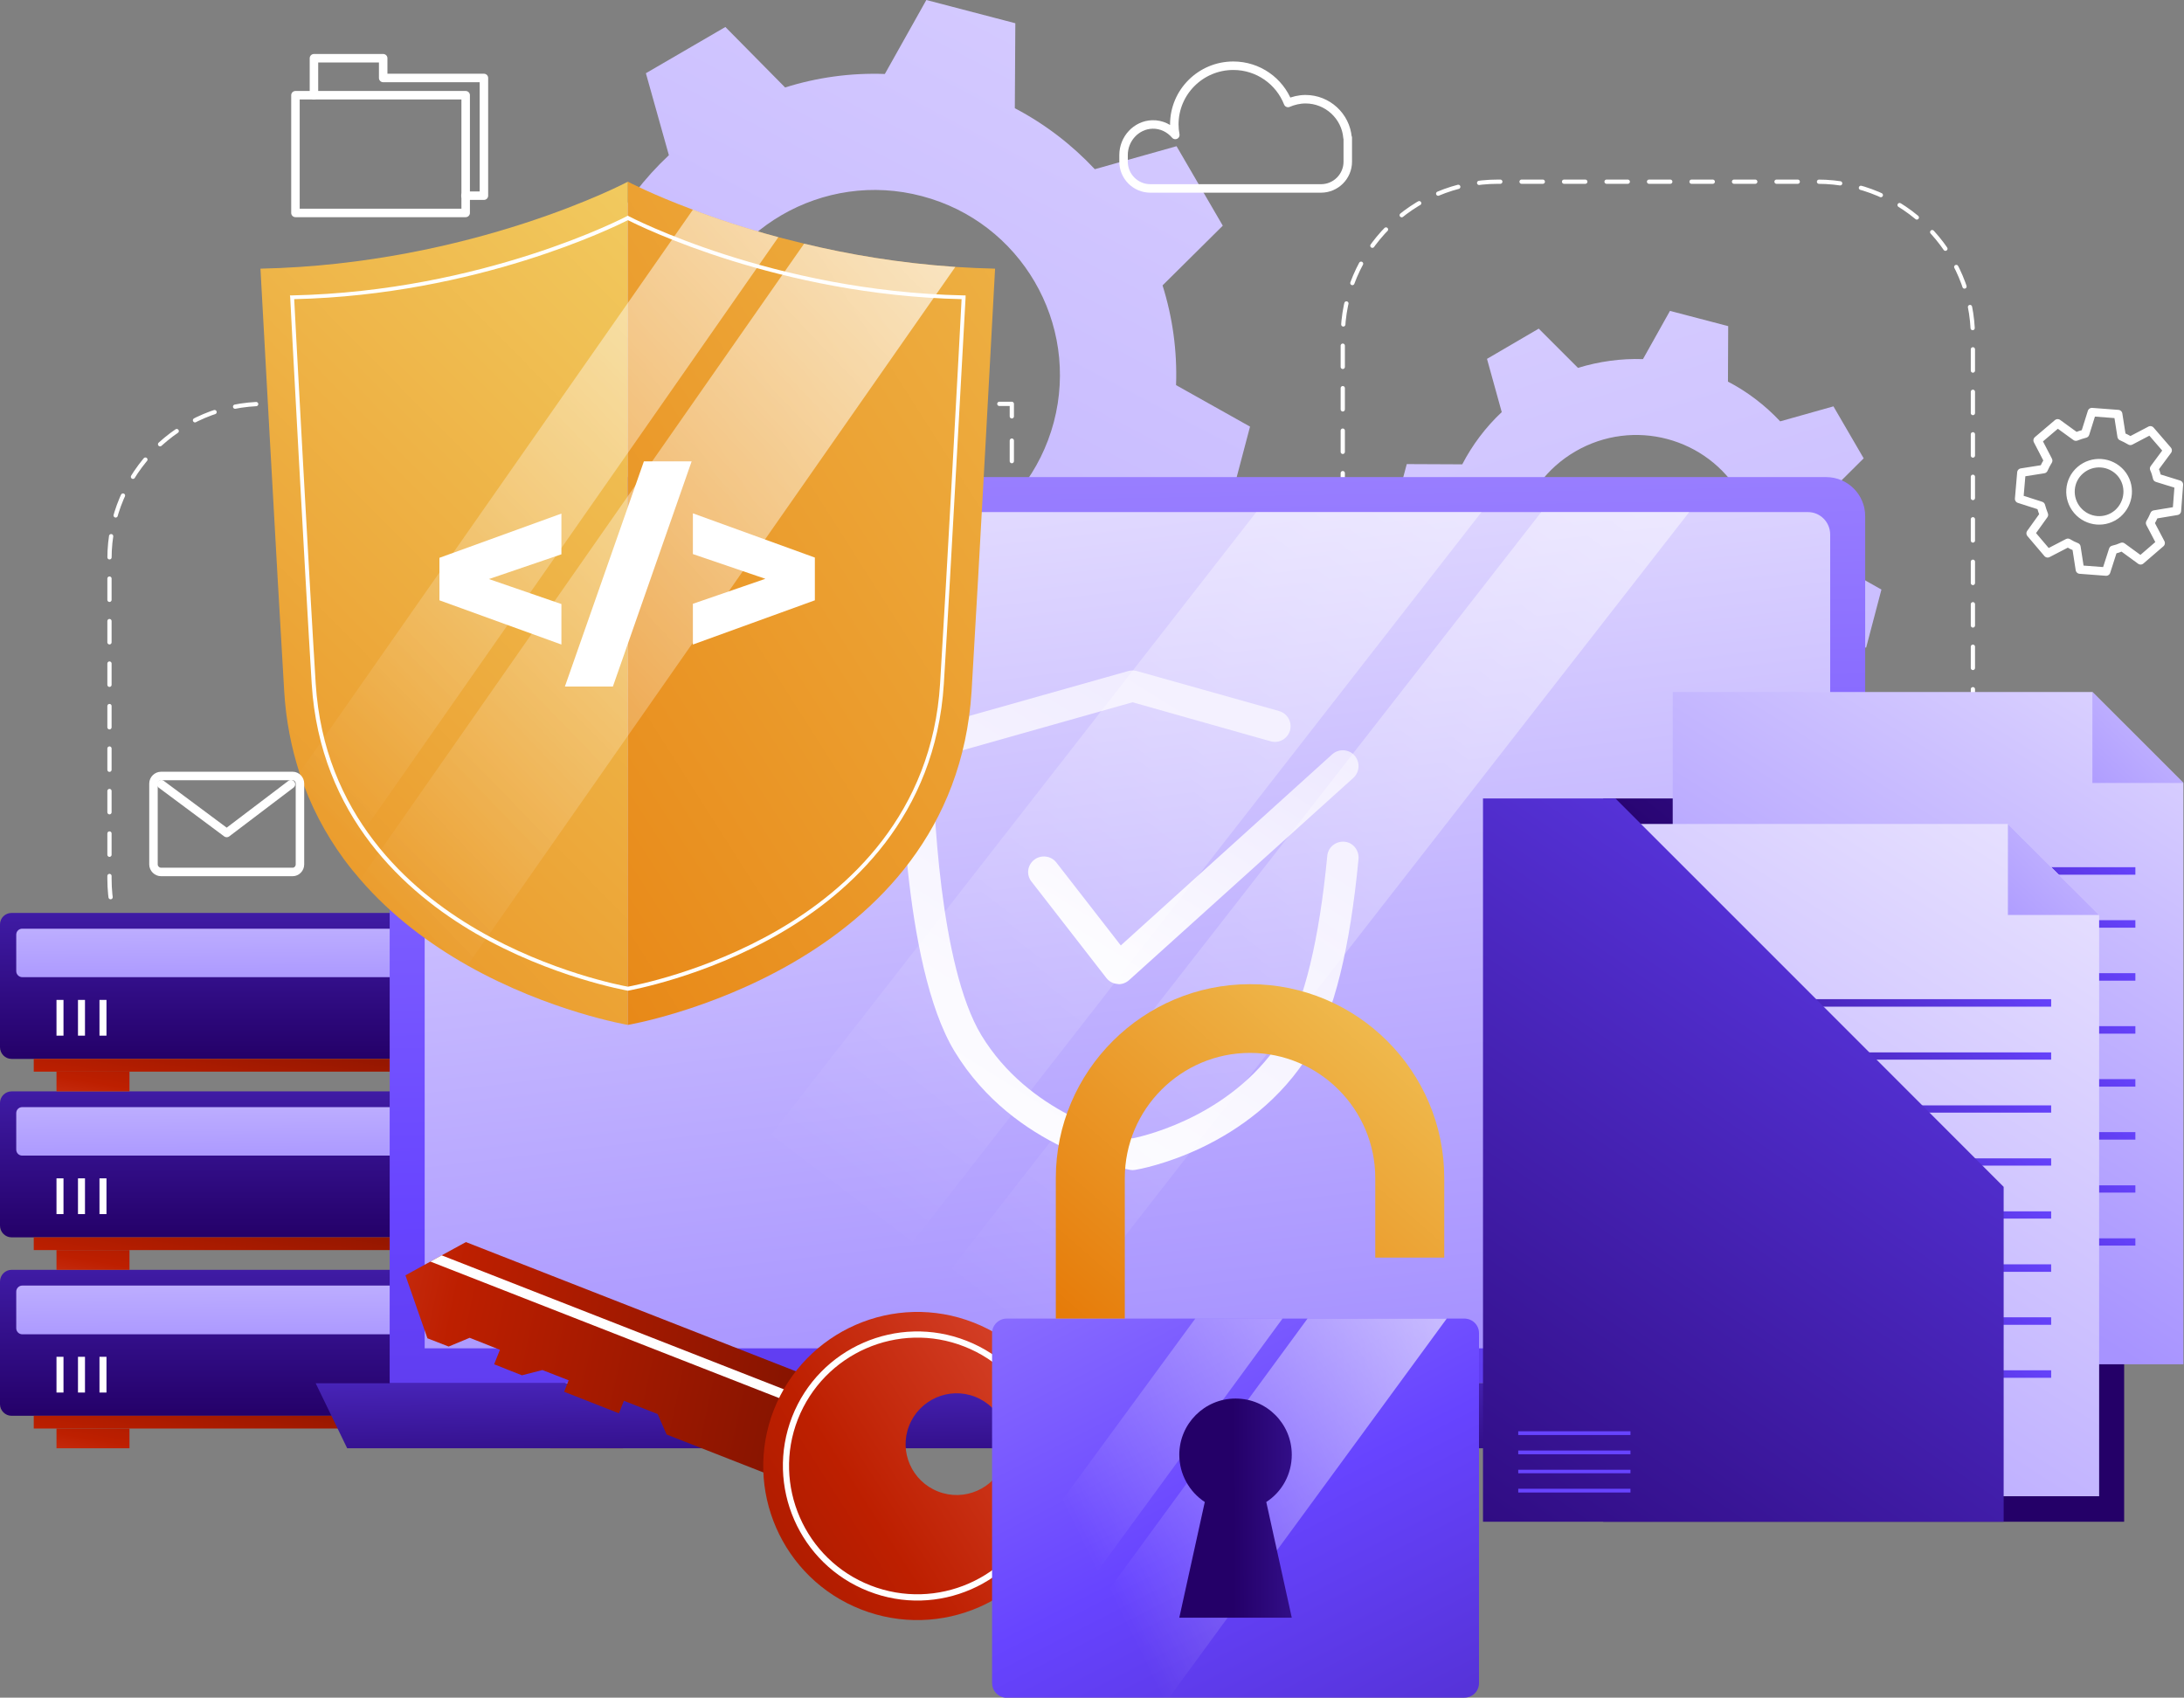 <svg width="1029" height="800" viewBox="0 0 1029 800" fill="none" xmlns="http://www.w3.org/2000/svg">
<rect x="0" y="0" width="1029" height="800" fill="#808080" stroke="none"/>
<path d="M929.543 504.994V510.883H923.654" stroke="white" stroke-width="2" stroke-linecap="round" stroke-linejoin="round"/>
<path d="M912.231 510.881H644.309" stroke="white" stroke-width="2" stroke-linecap="round" stroke-linejoin="round" stroke-dasharray="9.68 9.68"/>
<path d="M638.538 510.883H632.649V504.994" stroke="white" stroke-width="2" stroke-linecap="round" stroke-linejoin="round"/>
<path d="M632.649 493.215V158.753C632.649 118.359 665.389 85.619 705.783 85.619H856.409C896.804 85.619 929.543 118.359 929.543 158.753V499.104" stroke="white" stroke-width="2" stroke-linecap="round" stroke-linejoin="round" stroke-dasharray="10.01 10.01"/>
<path d="M470.836 190.312H476.724V196.201" stroke="white" stroke-width="2" stroke-linecap="round" stroke-linejoin="round"/>
<path d="M476.725 207.625V475.548" stroke="white" stroke-width="2" stroke-linecap="round" stroke-linejoin="round" stroke-dasharray="9.68 9.68"/>
<path d="M476.724 481.199V487.088H470.836" stroke="white" stroke-width="2" stroke-linecap="round" stroke-linejoin="round"/>
<path d="M459.059 487.089H124.597C84.203 487.089 51.581 454.349 51.581 414.072V263.329C51.581 223.052 84.203 190.312 124.597 190.312H464.948" stroke="white" stroke-width="2" stroke-linecap="round" stroke-linejoin="round" stroke-dasharray="10.01 10.01"/>
<path d="M314.677 598.383H5.417C2.473 598.383 0 600.856 0 603.918V661.742C0 664.686 2.473 667.159 5.417 667.159H314.677C317.739 667.159 320.212 664.686 320.212 661.742V603.918C320.212 600.856 317.739 598.383 314.677 598.383Z" fill="url(#paint0_linear_247_1720)"/>
<path d="M29.913 656.206H26.615V639.365H29.913V656.206Z" fill="white"/>
<path d="M40.041 656.206H36.743V639.365H40.041V656.206Z" fill="white"/>
<path d="M50.169 656.206H46.871V639.365H50.169V656.206Z" fill="white"/>
<path d="M309.731 605.801H10.482C8.951 605.801 7.655 607.096 7.655 608.627V625.939C7.655 627.47 8.951 628.766 10.482 628.766H309.731C311.262 628.766 312.557 627.47 312.557 625.939V608.627C312.557 607.096 311.262 605.801 309.731 605.801Z" fill="url(#paint1_linear_247_1720)"/>
<path d="M304.313 673.166H15.898V667.16H304.313V673.166Z" fill="url(#paint2_linear_247_1720)"/>
<path d="M61.005 682.47H26.616V673.166H61.005V682.47Z" fill="url(#paint3_linear_247_1720)"/>
<path d="M293.596 682.47H259.208V673.166H293.596V682.47Z" fill="url(#paint4_linear_247_1720)"/>
<path d="M312.558 647.846C312.558 650.319 310.556 652.322 308.083 652.322C305.61 652.322 303.607 650.319 303.607 647.846C303.607 645.373 305.61 643.371 308.083 643.371C310.556 643.371 312.558 645.373 312.558 647.846Z" fill="white"/>
<path d="M292.772 647.846C292.772 650.319 290.77 652.322 288.296 652.322C285.823 652.322 283.821 650.319 283.821 647.846C283.821 645.373 285.823 643.371 288.296 643.371C290.77 643.371 292.772 645.373 292.772 647.846Z" fill="url(#paint5_linear_247_1720)"/>
<path d="M273.106 647.846C273.106 650.319 271.104 652.322 268.63 652.322C266.157 652.322 264.155 650.319 264.155 647.846C264.155 645.373 266.157 643.371 268.63 643.371C271.104 643.371 273.106 645.373 273.106 647.846Z" fill="white"/>
<path d="M314.677 514.293H5.417C2.473 514.293 0 516.766 0 519.71V577.535C0 580.597 2.473 583.07 5.417 583.07H314.677C317.739 583.07 320.212 580.597 320.212 577.535V519.71C320.212 516.766 317.739 514.293 314.677 514.293Z" fill="url(#paint6_linear_247_1720)"/>
<path d="M29.913 572.116H26.615V555.275H29.913V572.116Z" fill="white"/>
<path d="M40.041 572.116H36.743V555.275H40.041V572.116Z" fill="white"/>
<path d="M50.169 572.116H46.871V555.275H50.169V572.116Z" fill="white"/>
<path d="M309.731 521.711H10.482C8.951 521.711 7.655 522.889 7.655 524.537V541.732C7.655 543.38 8.951 544.558 10.482 544.558H309.731C311.262 544.558 312.557 543.38 312.557 541.732V524.537C312.557 522.889 311.262 521.711 309.731 521.711Z" fill="url(#paint7_linear_247_1720)"/>
<path d="M304.313 589.076H15.898V583.07H304.313V589.076Z" fill="url(#paint8_linear_247_1720)"/>
<path d="M61.005 598.38H26.616V589.076H61.005V598.38Z" fill="url(#paint9_linear_247_1720)"/>
<path d="M293.596 598.38H259.208V589.076H293.596V598.38Z" fill="url(#paint10_linear_247_1720)"/>
<path d="M312.558 563.756C312.558 566.23 310.556 568.232 308.083 568.232C305.61 568.232 303.607 566.23 303.607 563.756C303.607 561.283 305.61 559.281 308.083 559.281C310.556 559.281 312.558 561.283 312.558 563.756Z" fill="white"/>
<path d="M292.772 563.756C292.772 566.23 290.77 568.232 288.296 568.232C285.823 568.232 283.821 566.23 283.821 563.756C283.821 561.283 285.823 559.281 288.296 559.281C290.77 559.281 292.772 561.283 292.772 563.756Z" fill="url(#paint11_linear_247_1720)"/>
<path d="M273.106 563.756C273.106 566.23 271.104 568.232 268.63 568.232C266.157 568.232 264.155 566.23 264.155 563.756C264.155 561.283 266.157 559.281 268.63 559.281C271.104 559.281 273.106 561.283 273.106 563.756Z" fill="white"/>
<path d="M314.677 430.209H5.417C2.473 430.209 0 432.564 0 435.626V493.451C0 496.513 2.473 498.986 5.417 498.986H314.677C317.739 498.986 320.212 496.513 320.212 493.451V435.626C320.212 432.564 317.739 430.209 314.677 430.209Z" fill="url(#paint12_linear_247_1720)"/>
<path d="M29.913 488.032H26.615V471.191H29.913V488.032Z" fill="white"/>
<path d="M40.041 488.032H36.743V471.191H40.041V488.032Z" fill="white"/>
<path d="M50.169 488.032H46.871V471.191H50.169V488.032Z" fill="white"/>
<path d="M309.731 437.627H10.482C8.951 437.627 7.655 438.805 7.655 440.453V457.648C7.655 459.179 8.951 460.474 10.482 460.474H309.731C311.262 460.474 312.557 459.179 312.557 457.648V440.453C312.557 438.805 311.262 437.627 309.731 437.627Z" fill="url(#paint13_linear_247_1720)"/>
<path d="M304.313 504.992H15.898V498.986H304.313V504.992Z" fill="url(#paint14_linear_247_1720)"/>
<path d="M61.005 514.296H26.616V504.992H61.005V514.296Z" fill="url(#paint15_linear_247_1720)"/>
<path d="M293.596 514.296H259.208V504.992H293.596V514.296Z" fill="url(#paint16_linear_247_1720)"/>
<path d="M312.558 479.672C312.558 482.146 310.556 484.148 308.083 484.148C305.61 484.148 303.607 482.146 303.607 479.672C303.607 477.199 305.61 475.197 308.083 475.197C310.556 475.197 312.558 477.199 312.558 479.672Z" fill="white"/>
<path d="M292.772 479.672C292.772 482.146 290.77 484.148 288.296 484.148C285.823 484.148 283.821 482.146 283.821 479.672C283.821 477.199 285.823 475.197 288.296 475.197C290.77 475.197 292.772 477.199 292.772 479.672Z" fill="url(#paint17_linear_247_1720)"/>
<path d="M273.106 479.672C273.106 482.146 271.104 484.148 268.63 484.148C266.157 484.148 264.155 482.146 264.155 479.672C264.155 477.199 266.157 475.197 268.63 475.197C271.104 475.197 273.106 477.199 273.106 479.672Z" fill="white"/>
<path fill-rule="evenodd" clip-rule="evenodd" d="M588.959 201.03L577.889 242.956L537.966 242.72C530.429 257.088 520.654 269.689 509.23 280.406L520.065 318.917L482.615 340.704L454.35 312.322C439.394 317.032 423.613 319.27 407.478 318.681L387.929 353.54L346.003 342.47L346.121 302.547C331.871 295.01 319.27 285.235 308.553 273.811L269.925 284.646L248.138 247.196L276.638 218.931C271.927 203.975 269.69 188.194 270.278 172.059L235.419 152.51L246.371 110.584L286.413 110.702C293.95 96.452 303.725 83.851 315.148 73.134L304.313 34.506L341.764 12.719L369.91 41.219C384.867 36.508 400.766 34.271 416.9 34.859L436.449 0L478.375 10.953L478.139 50.994C492.507 58.531 505.108 68.306 515.825 79.729L554.336 68.894L576.123 106.345L547.74 134.491C552.451 149.448 554.689 165.347 554.1 181.481L588.959 201.03ZM434.447 92.448C387.929 80.082 340.115 107.876 327.867 154.394C315.619 201.03 343.412 248.727 389.931 260.975C436.449 273.222 484.146 245.547 496.511 198.911C508.759 152.392 480.966 104.696 434.447 92.448Z" fill="url(#paint18_linear_247_1720)"/>
<path d="M423.613 133.549C399.706 127.307 375.328 141.557 368.968 165.347C362.726 189.254 376.976 213.632 400.766 219.873C424.555 226.233 449.051 211.983 455.292 188.194C461.652 164.287 447.402 139.909 423.613 133.549Z" fill="url(#paint19_linear_247_1720)"/>
<path fill-rule="evenodd" clip-rule="evenodd" d="M863.83 191.489L878.08 215.985L859.591 234.357C862.653 244.367 864.066 254.731 863.712 264.977L886.442 277.814L879.258 305.136L853.113 305.018C848.403 314.086 842.043 322.448 834.388 329.632L841.454 354.834L816.958 369.084L798.587 350.477C788.576 353.656 778.213 354.952 767.967 354.599L755.13 377.446L727.808 370.144L727.926 343.999C718.857 339.289 710.496 333.047 703.312 325.274L678.11 332.34L663.86 307.962L682.467 289.473C679.287 279.462 677.992 269.099 678.345 258.853L655.498 246.016L662.8 218.694L688.944 218.812C693.655 209.744 699.897 201.382 707.552 194.198L700.603 169.113L724.981 154.863L743.471 173.353C753.481 170.291 763.845 168.878 774.091 169.231L786.81 146.502L814.25 153.686L814.132 179.83C823.2 184.541 831.562 190.901 838.746 198.556L863.83 191.489ZM742.293 212.688C715.089 228.469 705.903 263.328 721.684 290.533C737.583 317.737 772.442 326.923 799.529 311.142C826.733 295.243 835.919 260.384 820.138 233.297C804.357 206.093 769.498 196.907 742.293 212.688Z" fill="url(#paint20_linear_247_1720)"/>
<path d="M756.308 236.712C742.412 244.838 737.701 262.739 745.827 276.636C753.953 290.533 771.736 295.243 785.633 287.117C799.529 278.991 804.24 261.208 796.232 247.312C788.106 233.297 770.205 228.586 756.308 236.712Z" fill="url(#paint21_linear_247_1720)"/>
<path d="M878.786 651.85H183.6V243.194C183.6 233.066 191.843 224.822 201.971 224.822H860.414C870.542 224.822 878.786 233.066 878.786 243.194V651.85Z" fill="url(#paint22_linear_247_1720)"/>
<path d="M862.299 251.908V635.361H200.088V251.908C200.088 246.019 204.799 241.309 210.687 241.309H851.818C857.588 241.309 862.299 246.019 862.299 251.908Z" fill="url(#paint23_linear_247_1720)"/>
<path d="M633.474 396.646C629.352 396.293 625.702 399.237 625.348 403.359C621.58 442.693 614.514 471.9 604.974 487.799C582.598 524.66 541.144 534.906 533.607 536.437C526.07 534.906 484.733 524.66 462.357 487.799C442.69 455.177 439.745 378.863 439.392 357.547L533.607 330.931L598.615 349.303C602.619 350.481 606.623 348.126 607.801 344.239C608.861 340.235 606.623 336.231 602.619 335.053L535.609 316.21C534.313 315.857 532.9 315.857 531.605 316.21L429.853 344.946C426.673 345.77 424.436 348.714 424.436 352.012C424.436 356.134 424.671 454.117 449.756 495.454C477.902 541.854 530.191 550.923 532.429 551.276C532.822 551.354 533.214 551.394 533.607 551.394C533.999 551.394 534.431 551.354 534.902 551.276C537.022 550.923 589.429 541.854 617.576 495.454C628.528 477.435 636.065 446.933 640.069 404.772C640.423 400.65 637.478 396.999 633.474 396.646Z" fill="url(#paint24_linear_247_1720)"/>
<path d="M497.688 406.421C495.215 403.241 490.504 402.653 487.324 405.126C484.027 407.599 483.438 412.31 486.029 415.489L521.242 460.83C522.537 462.479 524.421 463.539 526.423 463.657C526.659 463.735 526.894 463.774 527.13 463.774C528.896 463.774 530.663 463.068 532.076 461.772L637.714 366.498C640.659 363.671 640.894 359.078 638.185 356.016C635.477 352.954 630.766 352.719 627.704 355.427L528.072 445.52L497.688 406.421Z" fill="url(#paint25_linear_247_1720)"/>
<g style="mix-blend-mode:soft-light">
<path d="M698.011 241.309L390.989 635.361H288.884L286.411 633.359L591.902 241.309H698.011Z" fill="url(#paint26_linear_247_1720)"/>
<path d="M795.877 241.309L488.855 635.361H419.019L726.158 241.309H795.877Z" fill="url(#paint27_linear_247_1720)"/>
</g>
<path d="M898.807 682.469H163.58L148.741 651.85H913.646L898.807 682.469Z" fill="url(#paint28_linear_247_1720)"/>
<path d="M593.788 659.622H468.718V651.85H593.788V659.622Z" fill="url(#paint29_linear_247_1720)"/>
<path d="M817.783 376.27H755.366V717.091H1000.8V559.281C929.31 487.796 889.269 447.755 817.783 376.27Z" fill="url(#paint30_linear_247_1720)"/>
<path d="M985.837 326.1H788.104V642.896H1028.71V368.967C1011.98 352.244 1002.56 342.823 985.837 326.1Z" fill="url(#paint31_linear_247_1720)"/>
<path d="M985.838 326.1V368.967H1028.71L985.838 326.1Z" fill="url(#paint32_linear_247_1720)"/>
<path d="M810.717 408.654V412.187H1006.09V408.654H810.717Z" fill="url(#paint33_linear_247_1720)"/>
<path d="M810.717 433.623V437.156H1006.09V433.623H810.717Z" fill="url(#paint34_linear_247_1720)"/>
<path d="M810.717 458.588V462.121H1006.09V458.588H810.717Z" fill="url(#paint35_linear_247_1720)"/>
<path d="M810.717 483.557V487.09H1006.09V483.557H810.717Z" fill="url(#paint36_linear_247_1720)"/>
<path d="M810.717 508.521V512.055H1006.09V508.521H810.717Z" fill="url(#paint37_linear_247_1720)"/>
<path d="M810.717 533.49V537.023H1006.09V533.49H810.717Z" fill="url(#paint38_linear_247_1720)"/>
<path d="M810.717 558.572V561.988H1006.09V558.572H810.717Z" fill="url(#paint39_linear_247_1720)"/>
<path d="M810.717 583.541V586.956H1006.09V583.541H810.717Z" fill="url(#paint40_linear_247_1720)"/>
<path d="M946.031 388.283H748.416V705.08H989.017V431.151C972.176 414.428 962.872 405.006 946.031 388.283Z" fill="url(#paint41_linear_247_1720)"/>
<path d="M946.031 388.283V431.151H989.017L946.031 388.283Z" fill="url(#paint42_linear_247_1720)"/>
<path d="M771.028 470.838V474.371H966.406V470.838H771.028Z" fill="url(#paint43_linear_247_1720)"/>
<path d="M771.028 495.922V499.337H966.406V495.922H771.028Z" fill="url(#paint44_linear_247_1720)"/>
<path d="M771.028 520.889V524.304H966.406V520.889H771.028Z" fill="url(#paint45_linear_247_1720)"/>
<path d="M771.028 545.857V549.273H966.406V545.857H771.028Z" fill="url(#paint46_linear_247_1720)"/>
<path d="M771.028 570.822V574.238H966.406V570.822H771.028Z" fill="url(#paint47_linear_247_1720)"/>
<path d="M771.028 595.791V599.324H966.406V595.791H771.028Z" fill="url(#paint48_linear_247_1720)"/>
<path d="M771.028 620.756V624.289H966.406V620.756H771.028Z" fill="url(#paint49_linear_247_1720)"/>
<path d="M771.028 645.725V649.258H966.406V645.725H771.028Z" fill="url(#paint50_linear_247_1720)"/>
<path d="M761.136 376.27H698.719V717.091H944.03V559.281C872.662 487.796 832.621 447.755 761.136 376.27Z" fill="url(#paint51_linear_247_1720)"/>
<path d="M768.203 676.227H715.325V674.461H768.203V676.227Z" fill="#6744FF"/>
<path d="M768.203 685.296H715.325V683.529H768.203V685.296Z" fill="#6744FF"/>
<path d="M768.203 694.246H715.325V692.598H768.203V694.246Z" fill="#6744FF"/>
<path d="M768.203 703.315H715.325V701.549H768.203V703.315Z" fill="#6744FF"/>
<path d="M295.835 85.619V482.969C295.835 482.969 258.856 476.728 220.228 454.94C202.563 444.93 184.662 431.74 169.705 414.428C167.036 411.366 164.484 408.186 162.05 404.889C153.336 392.994 146.152 379.569 141.088 364.141C137.319 352.482 134.728 339.645 133.904 325.749C130.724 273.46 122.716 126.602 122.716 126.602C222.583 124.483 295.835 85.619 295.835 85.619Z" fill="url(#paint52_linear_247_1720)"/>
<path d="M468.837 126.602C468.837 126.602 460.946 273.46 457.766 325.749C449.523 456.943 295.835 482.969 295.835 482.969V85.619C295.835 85.619 306.905 91.508 326.455 98.809C337.407 103.049 350.951 107.524 366.731 111.764C370.657 112.784 374.7 113.805 378.862 114.826C399.824 119.89 423.849 124.012 450.111 125.778C456.235 126.171 462.477 126.445 468.837 126.602Z" fill="url(#paint53_linear_247_1720)"/>
<path d="M264.509 242.014L207.038 262.859V282.88L264.509 303.725V284.646L230.356 272.869L264.509 261.21V242.014ZM266.158 323.51H288.769L325.866 217.4H303.373L266.158 323.51ZM326.455 241.896V261.092L360.608 272.751L326.455 284.528V303.725L383.926 282.88V262.741L326.455 241.896Z" fill="white"/>
<g style="mix-blend-mode:soft-light">
<path d="M366.732 111.765L295.835 213.399L162.051 404.89C153.336 392.996 146.152 379.57 141.088 364.143L295.835 142.738L326.455 98.811C337.408 103.05 350.951 107.525 366.732 111.765Z" fill="url(#paint54_linear_247_1720)"/>
<path d="M450.112 125.781L295.836 346.714L220.229 454.943C202.563 444.933 184.663 431.743 169.706 414.431L295.836 233.774L378.863 114.828C399.825 119.892 423.85 124.014 450.112 125.781Z" fill="url(#paint55_linear_247_1720)"/>
</g>
<g style="mix-blend-mode:soft-light">
<path fill-rule="evenodd" clip-rule="evenodd" d="M295.836 466.836H295.718C295.365 466.718 259.917 460.595 224.115 439.867C191.022 420.671 150.745 384.634 146.859 322.217C143.915 274.992 136.731 141.56 136.731 140.147L136.613 139.205H137.555C227.648 137.321 294.776 102.226 295.365 101.872L295.836 101.637L296.189 101.872C296.896 102.226 364.024 137.321 453.999 139.205H454.941V140.147C454.823 141.56 447.639 274.992 444.695 322.217C440.809 384.634 400.532 420.671 367.439 439.867C331.638 460.595 296.307 466.718 295.954 466.836H295.836ZM138.615 140.971C139.204 153.101 145.917 276.994 148.743 322.099C152.63 383.692 192.318 419.258 225.057 438.219C259.328 458.121 293.245 464.481 295.836 464.952C298.427 464.481 332.344 458.121 366.615 438.219C399.354 419.258 439.16 383.692 442.929 322.099C445.755 276.994 452.468 153.101 453.057 140.971C366.85 138.969 301.724 106.701 295.836 103.757C289.948 106.701 224.822 138.969 138.615 140.971Z" fill="white"/>
</g>
<path d="M374.15 699.542L314.088 675.988L309.849 666.331L293.95 660.09L291.595 665.978L265.803 655.85L267.923 650.432L255.558 645.604L245.901 648.077L232.828 642.895L235.537 636.065L221.287 630.412L211.394 634.534L201.384 630.647L191.021 600.97L202.797 594.493L208.097 591.548L219.52 585.307L389.107 651.728L374.15 699.542Z" fill="url(#paint56_linear_247_1720)"/>
<g style="mix-blend-mode:soft-light">
<path d="M379.214 658.559L377.565 662.916L202.797 594.493L208.096 591.549L379.214 658.559Z" fill="white"/>
</g>
<path fill-rule="evenodd" clip-rule="evenodd" d="M499.809 717.324C485.206 754.657 443.045 773.029 405.712 758.425C368.38 743.822 350.008 701.661 364.611 664.328C379.332 626.996 421.375 608.624 458.708 623.227C496.04 637.831 514.53 679.992 499.809 717.324ZM473.076 689.295C477.904 676.93 471.78 663.033 459.415 658.204C447.167 653.376 433.152 659.5 428.324 671.866C423.495 684.113 429.619 698.01 441.985 702.839C454.233 707.667 468.247 701.661 473.076 689.295Z" fill="url(#paint57_linear_247_1720)"/>
<g style="mix-blend-mode:soft-light">
<path fill-rule="evenodd" clip-rule="evenodd" d="M491.33 713.909C478.494 746.53 441.632 762.665 409.128 749.828C376.624 737.109 360.49 700.247 373.209 667.626C385.928 635.122 422.789 618.987 455.411 631.824C487.915 644.543 504.049 681.404 491.33 713.909ZM488.622 712.849C500.752 681.876 485.324 646.663 454.351 634.533C423.26 622.285 388.165 637.712 375.917 668.803C363.787 699.776 379.097 734.989 410.188 747.119C441.279 759.249 476.374 743.939 488.622 712.849Z" fill="white"/>
</g>
<path d="M696.835 628.178V793.172C696.835 796.94 693.773 800.002 689.886 800.002H474.37C474.056 800.002 473.742 800.002 473.428 800.002C470.013 799.531 467.422 796.587 467.422 793.172V628.178C467.422 624.41 470.602 621.348 474.37 621.348H689.886C693.773 621.348 696.835 624.41 696.835 628.178Z" fill="url(#paint58_linear_247_1720)"/>
<g style="mix-blend-mode:soft-light">
<path d="M604.269 621.348L573.884 662.802L473.428 800.002C470.013 799.531 467.422 796.587 467.422 793.172V751.953L563.168 621.348H604.269Z" fill="url(#paint59_linear_247_1720)"/>
<path d="M681.643 621.348L570.116 773.622L550.802 800.002H485.205L573.296 679.643L616.046 621.348H681.643Z" fill="url(#paint60_linear_247_1720)"/>
</g>
<path d="M608.626 685.531C608.626 670.928 596.849 659.033 582.128 659.033C567.524 659.033 555.63 670.928 555.63 685.531C555.63 694.835 560.458 703.079 567.642 707.789L555.63 762.316H608.626L596.613 707.789C603.915 703.079 608.626 694.835 608.626 685.531Z" fill="url(#paint61_linear_247_1720)"/>
<path d="M529.957 621.346H497.453V555.16C497.453 504.755 538.554 463.771 588.959 463.771C639.364 463.771 680.465 504.755 680.465 555.16V592.61H647.961V555.16C647.961 522.656 621.463 496.158 588.959 496.158C556.455 496.158 529.957 522.656 529.957 555.16V621.346Z" fill="url(#paint62_linear_247_1720)"/>
<path d="M137.907 365.67H75.844C73.959 365.67 72.311 367.319 72.311 369.203V407.36C72.311 409.244 73.959 410.893 75.844 410.893H137.907C139.792 410.893 141.323 409.244 141.323 407.36V369.203C141.323 367.319 139.792 365.67 137.907 365.67Z" stroke="white" stroke-width="4" stroke-linecap="round" stroke-linejoin="round"/>
<path d="M75.962 369.557L106.817 392.521L137.084 369.557" stroke="white" stroke-width="4" stroke-linecap="round" stroke-linejoin="round"/>
<path d="M219.403 100.338H139.203V44.869H219.403V100.338Z" stroke="white" stroke-width="4" stroke-linecap="round" stroke-linejoin="round"/>
<path d="M219.286 92.212H228V36.743H180.54V27.439H147.918V36.743V38.863V44.869" stroke="white" stroke-width="4" stroke-linecap="round" stroke-linejoin="round"/>
<path d="M1021.29 212.218L1013.16 202.796L1003.74 207.743C1002.41 206.957 1001.03 206.251 999.618 205.623L997.969 195.141L985.604 194.199L982.424 204.327C980.932 204.72 979.48 205.191 978.066 205.74L969.469 199.499L960.048 207.507L964.994 217.046C964.209 218.302 963.502 219.637 962.874 221.05L952.393 222.699L951.333 235.065L961.579 238.362C961.971 239.776 962.443 241.189 962.992 242.602L956.75 251.317L964.759 260.738L974.298 255.792C975.554 256.577 976.889 257.245 978.302 257.794L979.951 268.393L992.316 269.335L995.614 259.09C997.027 258.775 998.44 258.304 999.854 257.676L1008.57 264.036L1017.99 255.91L1013.04 246.488C1013.83 245.154 1014.5 243.819 1015.05 242.484L1025.64 240.718L1026.59 228.352L1016.34 225.172C1016.03 223.681 1015.56 222.228 1014.93 220.815L1021.29 212.218Z" stroke="white" stroke-width="4" stroke-linecap="round" stroke-linejoin="round"/>
<path d="M999.265 222.935C1004.09 228.588 1003.39 237.067 997.734 242.013C992.081 246.842 983.602 246.135 978.773 240.482C973.945 234.829 974.534 226.35 980.187 221.521C985.839 216.693 994.319 217.282 999.265 222.935Z" stroke="white" stroke-width="4" stroke-linecap="round" stroke-linejoin="round"/>
<path d="M634.89 64.89C634.066 54.762 625.469 46.754 615.105 46.754C612.161 46.754 609.335 47.46 606.862 48.52C602.858 38.274 592.847 30.973 581.07 30.973C565.761 30.973 553.277 43.338 553.277 58.648C553.277 60.297 553.434 61.946 553.748 63.594C551.157 60.532 547.271 58.53 542.913 58.648C535.259 58.884 529.37 65.479 529.37 73.016V76.196C529.37 83.144 535.023 88.797 541.971 88.797H622.407C629.355 88.797 635.008 83.144 635.008 76.196V64.89H634.89Z" stroke="white" stroke-width="4" stroke-linecap="round" stroke-linejoin="round"/>
<defs>
<linearGradient id="paint0_linear_247_1720" x1="167.464" y1="322.16" x2="167.464" y2="667.674" gradientUnits="userSpaceOnUse">
<stop stop-color="#DBCCFF"/>
<stop offset="0.5" stop-color="#6744FF"/>
<stop offset="1" stop-color="#240068"/>
</linearGradient>
<linearGradient id="paint1_linear_247_1720" x1="160.431" y1="535.056" x2="161.149" y2="636.291" gradientUnits="userSpaceOnUse">
<stop stop-color="#EDE8FF"/>
<stop offset="1" stop-color="#A793FF"/>
</linearGradient>
<linearGradient id="paint2_linear_247_1720" x1="144.039" y1="763.012" x2="164.827" y2="638.282" gradientUnits="userSpaceOnUse">
<stop stop-color="#FF7D71"/>
<stop offset="0.532" stop-color="#BD1F00"/>
<stop offset="1" stop-color="#741000"/>
</linearGradient>
<linearGradient id="paint3_linear_247_1720" x1="30.677" y1="744.118" x2="51.465" y2="619.388" gradientUnits="userSpaceOnUse">
<stop stop-color="#FF7D71"/>
<stop offset="0.532" stop-color="#BD1F00"/>
<stop offset="1" stop-color="#741000"/>
</linearGradient>
<linearGradient id="paint4_linear_247_1720" x1="257.003" y1="781.84" x2="277.791" y2="657.109" gradientUnits="userSpaceOnUse">
<stop stop-color="#FF7D71"/>
<stop offset="0.532" stop-color="#BD1F00"/>
<stop offset="1" stop-color="#741000"/>
</linearGradient>
<linearGradient id="paint5_linear_247_1720" x1="282.734" y1="627.087" x2="300.74" y2="656.193" gradientUnits="userSpaceOnUse">
<stop stop-color="#F4DC73"/>
<stop offset="1" stop-color="#E57300"/>
</linearGradient>
<linearGradient id="paint6_linear_247_1720" x1="167.464" y1="238.047" x2="167.464" y2="583.562" gradientUnits="userSpaceOnUse">
<stop stop-color="#DBCCFF"/>
<stop offset="0.5" stop-color="#6744FF"/>
<stop offset="1" stop-color="#240068"/>
</linearGradient>
<linearGradient id="paint7_linear_247_1720" x1="160.431" y1="450.944" x2="161.149" y2="552.179" gradientUnits="userSpaceOnUse">
<stop stop-color="#EDE8FF"/>
<stop offset="1" stop-color="#A793FF"/>
</linearGradient>
<linearGradient id="paint8_linear_247_1720" x1="144.039" y1="678.899" x2="164.827" y2="554.17" gradientUnits="userSpaceOnUse">
<stop stop-color="#FF7D71"/>
<stop offset="0.532" stop-color="#BD1F00"/>
<stop offset="1" stop-color="#741000"/>
</linearGradient>
<linearGradient id="paint9_linear_247_1720" x1="30.677" y1="660.005" x2="51.465" y2="535.276" gradientUnits="userSpaceOnUse">
<stop stop-color="#FF7D71"/>
<stop offset="0.532" stop-color="#BD1F00"/>
<stop offset="1" stop-color="#741000"/>
</linearGradient>
<linearGradient id="paint10_linear_247_1720" x1="257.003" y1="697.726" x2="277.791" y2="572.997" gradientUnits="userSpaceOnUse">
<stop stop-color="#FF7D71"/>
<stop offset="0.532" stop-color="#BD1F00"/>
<stop offset="1" stop-color="#741000"/>
</linearGradient>
<linearGradient id="paint11_linear_247_1720" x1="282.734" y1="542.975" x2="300.74" y2="572.08" gradientUnits="userSpaceOnUse">
<stop stop-color="#F4DC73"/>
<stop offset="1" stop-color="#E57300"/>
</linearGradient>
<linearGradient id="paint12_linear_247_1720" x1="167.464" y1="153.941" x2="167.464" y2="499.456" gradientUnits="userSpaceOnUse">
<stop stop-color="#DBCCFF"/>
<stop offset="0.5" stop-color="#6744FF"/>
<stop offset="1" stop-color="#240068"/>
</linearGradient>
<linearGradient id="paint13_linear_247_1720" x1="160.431" y1="366.838" x2="161.149" y2="468.072" gradientUnits="userSpaceOnUse">
<stop stop-color="#EDE8FF"/>
<stop offset="1" stop-color="#A793FF"/>
</linearGradient>
<linearGradient id="paint14_linear_247_1720" x1="144.039" y1="594.793" x2="164.827" y2="470.064" gradientUnits="userSpaceOnUse">
<stop stop-color="#FF7D71"/>
<stop offset="0.532" stop-color="#BD1F00"/>
<stop offset="1" stop-color="#741000"/>
</linearGradient>
<linearGradient id="paint15_linear_247_1720" x1="30.677" y1="575.9" x2="51.465" y2="451.17" gradientUnits="userSpaceOnUse">
<stop stop-color="#FF7D71"/>
<stop offset="0.532" stop-color="#BD1F00"/>
<stop offset="1" stop-color="#741000"/>
</linearGradient>
<linearGradient id="paint16_linear_247_1720" x1="257.003" y1="613.622" x2="277.792" y2="488.891" gradientUnits="userSpaceOnUse">
<stop stop-color="#FF7D71"/>
<stop offset="0.532" stop-color="#BD1F00"/>
<stop offset="1" stop-color="#741000"/>
</linearGradient>
<linearGradient id="paint17_linear_247_1720" x1="282.734" y1="458.869" x2="300.74" y2="487.974" gradientUnits="userSpaceOnUse">
<stop stop-color="#F4DC73"/>
<stop offset="1" stop-color="#E57300"/>
</linearGradient>
<linearGradient id="paint18_linear_247_1720" x1="918.936" y1="-276.367" x2="331.991" y2="844.161" gradientUnits="userSpaceOnUse">
<stop stop-color="#EDE8FF"/>
<stop offset="1" stop-color="#A793FF"/>
</linearGradient>
<linearGradient id="paint19_linear_247_1720" x1="762.108" y1="-361.423" x2="172.791" y2="763.635" gradientUnits="userSpaceOnUse">
<stop stop-color="#EDE8FF"/>
<stop offset="1" stop-color="#A793FF"/>
</linearGradient>
<linearGradient id="paint20_linear_247_1720" x1="752.562" y1="-319.624" x2="1129.86" y2="887.742" gradientUnits="userSpaceOnUse">
<stop stop-color="#EDE8FF"/>
<stop offset="1" stop-color="#A793FF"/>
</linearGradient>
<linearGradient id="paint21_linear_247_1720" x1="640.684" y1="-287.038" x2="1019.51" y2="925.209" gradientUnits="userSpaceOnUse">
<stop stop-color="#EDE8FF"/>
<stop offset="1" stop-color="#A793FF"/>
</linearGradient>
<linearGradient id="paint22_linear_247_1720" x1="654.722" y1="-236.036" x2="681.2" y2="1367.11" gradientUnits="userSpaceOnUse">
<stop stop-color="#DBCCFF"/>
<stop offset="0.5" stop-color="#6744FF"/>
<stop offset="1" stop-color="#240068"/>
</linearGradient>
<linearGradient id="paint23_linear_247_1720" x1="635.805" y1="135.112" x2="693.68" y2="622.229" gradientUnits="userSpaceOnUse">
<stop stop-color="#EDE8FF"/>
<stop offset="1" stop-color="#A793FF"/>
</linearGradient>
<linearGradient id="paint24_linear_247_1720" x1="761.085" y1="391.867" x2="594.01" y2="657.889" gradientUnits="userSpaceOnUse">
<stop stop-color="#EDE8FF"/>
<stop offset="1" stop-color="white"/>
</linearGradient>
<linearGradient id="paint25_linear_247_1720" x1="661.863" y1="367.216" x2="568.205" y2="516.341" gradientUnits="userSpaceOnUse">
<stop stop-color="#EDE8FF"/>
<stop offset="1" stop-color="white"/>
</linearGradient>
<linearGradient id="paint26_linear_247_1720" x1="1239.09" y1="-100.509" x2="609.586" y2="729.18" gradientUnits="userSpaceOnUse">
<stop stop-color="white"/>
<stop offset="1" stop-color="white" stop-opacity="0"/>
</linearGradient>
<linearGradient id="paint27_linear_247_1720" x1="1322.33" y1="-35.357" x2="694.499" y2="792.126" gradientUnits="userSpaceOnUse">
<stop stop-color="white"/>
<stop offset="1" stop-color="white" stop-opacity="0"/>
</linearGradient>
<linearGradient id="paint28_linear_247_1720" x1="529.451" y1="471.886" x2="532.594" y2="709.541" gradientUnits="userSpaceOnUse">
<stop stop-color="#DBCCFF"/>
<stop offset="0.5" stop-color="#6744FF"/>
<stop offset="1" stop-color="#240068"/>
</linearGradient>
<linearGradient id="paint29_linear_247_1720" x1="530.793" y1="688.957" x2="530.944" y2="657.535" gradientUnits="userSpaceOnUse">
<stop stop-color="#DBCCFF"/>
<stop offset="0.5" stop-color="#6744FF"/>
<stop offset="1" stop-color="#240068"/>
</linearGradient>
<linearGradient id="paint30_linear_247_1720" x1="1631.55" y1="67.786" x2="1124.42" y2="704.857" gradientUnits="userSpaceOnUse">
<stop stop-color="#DBCCFF"/>
<stop offset="0.5" stop-color="#6744FF"/>
<stop offset="1" stop-color="#240068"/>
</linearGradient>
<linearGradient id="paint31_linear_247_1720" x1="1277.46" y1="387.426" x2="1085.9" y2="692.423" gradientUnits="userSpaceOnUse">
<stop stop-color="#EDE8FF"/>
<stop offset="1" stop-color="#A793FF"/>
</linearGradient>
<linearGradient id="paint32_linear_247_1720" x1="1107.95" y1="284.564" x2="995.259" y2="404.618" gradientUnits="userSpaceOnUse">
<stop stop-color="#EDE8FF"/>
<stop offset="1" stop-color="#A793FF"/>
</linearGradient>
<linearGradient id="paint33_linear_247_1720" x1="1085.95" y1="223.095" x2="832.668" y2="492.924" gradientUnits="userSpaceOnUse">
<stop stop-color="#DBCCFF"/>
<stop offset="0.5" stop-color="#6744FF"/>
<stop offset="1" stop-color="#240068"/>
</linearGradient>
<linearGradient id="paint34_linear_247_1720" x1="1085.95" y1="248.072" x2="832.668" y2="517.901" gradientUnits="userSpaceOnUse">
<stop stop-color="#DBCCFF"/>
<stop offset="0.5" stop-color="#6744FF"/>
<stop offset="1" stop-color="#240068"/>
</linearGradient>
<linearGradient id="paint35_linear_247_1720" x1="1085.95" y1="273.045" x2="832.668" y2="542.874" gradientUnits="userSpaceOnUse">
<stop stop-color="#DBCCFF"/>
<stop offset="0.5" stop-color="#6744FF"/>
<stop offset="1" stop-color="#240068"/>
</linearGradient>
<linearGradient id="paint36_linear_247_1720" x1="1085.95" y1="298.022" x2="832.668" y2="567.851" gradientUnits="userSpaceOnUse">
<stop stop-color="#DBCCFF"/>
<stop offset="0.5" stop-color="#6744FF"/>
<stop offset="1" stop-color="#240068"/>
</linearGradient>
<linearGradient id="paint37_linear_247_1720" x1="1085.95" y1="322.995" x2="832.668" y2="592.824" gradientUnits="userSpaceOnUse">
<stop stop-color="#DBCCFF"/>
<stop offset="0.5" stop-color="#6744FF"/>
<stop offset="1" stop-color="#240068"/>
</linearGradient>
<linearGradient id="paint38_linear_247_1720" x1="1085.95" y1="347.972" x2="832.669" y2="617.802" gradientUnits="userSpaceOnUse">
<stop stop-color="#DBCCFF"/>
<stop offset="0.5" stop-color="#6744FF"/>
<stop offset="1" stop-color="#240068"/>
</linearGradient>
<linearGradient id="paint39_linear_247_1720" x1="1085.95" y1="372.943" x2="832.666" y2="642.773" gradientUnits="userSpaceOnUse">
<stop stop-color="#DBCCFF"/>
<stop offset="0.5" stop-color="#6744FF"/>
<stop offset="1" stop-color="#240068"/>
</linearGradient>
<linearGradient id="paint40_linear_247_1720" x1="1085.95" y1="397.92" x2="832.666" y2="667.749" gradientUnits="userSpaceOnUse">
<stop stop-color="#DBCCFF"/>
<stop offset="0.5" stop-color="#6744FF"/>
<stop offset="1" stop-color="#240068"/>
</linearGradient>
<linearGradient id="paint41_linear_247_1720" x1="1209" y1="499.93" x2="943.479" y2="913.549" gradientUnits="userSpaceOnUse">
<stop stop-color="#EDE8FF"/>
<stop offset="1" stop-color="#A793FF"/>
</linearGradient>
<linearGradient id="paint42_linear_247_1720" x1="1068.22" y1="346.783" x2="955.53" y2="466.838" gradientUnits="userSpaceOnUse">
<stop stop-color="#EDE8FF"/>
<stop offset="1" stop-color="#A793FF"/>
</linearGradient>
<linearGradient id="paint43_linear_247_1720" x1="1046.22" y1="285.315" x2="792.941" y2="555.144" gradientUnits="userSpaceOnUse">
<stop stop-color="#DBCCFF"/>
<stop offset="0.5" stop-color="#6744FF"/>
<stop offset="1" stop-color="#240068"/>
</linearGradient>
<linearGradient id="paint44_linear_247_1720" x1="1046.22" y1="310.292" x2="792.945" y2="580.121" gradientUnits="userSpaceOnUse">
<stop stop-color="#DBCCFF"/>
<stop offset="0.5" stop-color="#6744FF"/>
<stop offset="1" stop-color="#240068"/>
</linearGradient>
<linearGradient id="paint45_linear_247_1720" x1="1046.22" y1="335.263" x2="792.939" y2="605.092" gradientUnits="userSpaceOnUse">
<stop stop-color="#DBCCFF"/>
<stop offset="0.5" stop-color="#6744FF"/>
<stop offset="1" stop-color="#240068"/>
</linearGradient>
<linearGradient id="paint46_linear_247_1720" x1="1046.22" y1="360.24" x2="792.939" y2="630.069" gradientUnits="userSpaceOnUse">
<stop stop-color="#DBCCFF"/>
<stop offset="0.5" stop-color="#6744FF"/>
<stop offset="1" stop-color="#240068"/>
</linearGradient>
<linearGradient id="paint47_linear_247_1720" x1="1046.22" y1="385.213" x2="792.939" y2="655.043" gradientUnits="userSpaceOnUse">
<stop stop-color="#DBCCFF"/>
<stop offset="0.5" stop-color="#6744FF"/>
<stop offset="1" stop-color="#240068"/>
</linearGradient>
<linearGradient id="paint48_linear_247_1720" x1="1046.22" y1="410.192" x2="792.941" y2="680.021" gradientUnits="userSpaceOnUse">
<stop stop-color="#DBCCFF"/>
<stop offset="0.5" stop-color="#6744FF"/>
<stop offset="1" stop-color="#240068"/>
</linearGradient>
<linearGradient id="paint49_linear_247_1720" x1="1046.22" y1="435.165" x2="792.941" y2="704.994" gradientUnits="userSpaceOnUse">
<stop stop-color="#DBCCFF"/>
<stop offset="0.5" stop-color="#6744FF"/>
<stop offset="1" stop-color="#240068"/>
</linearGradient>
<linearGradient id="paint50_linear_247_1720" x1="1046.22" y1="460.141" x2="792.941" y2="729.97" gradientUnits="userSpaceOnUse">
<stop stop-color="#DBCCFF"/>
<stop offset="0.5" stop-color="#6744FF"/>
<stop offset="1" stop-color="#240068"/>
</linearGradient>
<linearGradient id="paint51_linear_247_1720" x1="1528.03" y1="28.668" x2="886.712" y2="967.995" gradientUnits="userSpaceOnUse">
<stop stop-color="#DBCCFF"/>
<stop offset="0.5" stop-color="#6744FF"/>
<stop offset="1" stop-color="#240068"/>
</linearGradient>
<linearGradient id="paint52_linear_247_1720" x1="769.93" y1="379.634" x2="236.804" y2="906.543" gradientUnits="userSpaceOnUse">
<stop stop-color="#F4DC73"/>
<stop offset="1" stop-color="#E57300"/>
</linearGradient>
<linearGradient id="paint53_linear_247_1720" x1="1071.25" y1="334.857" x2="290.265" y2="831.728" gradientUnits="userSpaceOnUse">
<stop stop-color="#F4DC73"/>
<stop offset="1" stop-color="#E57300"/>
</linearGradient>
<linearGradient id="paint54_linear_247_1720" x1="740.889" y1="137.676" x2="311.357" y2="548.338" gradientUnits="userSpaceOnUse">
<stop stop-color="white"/>
<stop offset="1" stop-color="white" stop-opacity="0"/>
</linearGradient>
<linearGradient id="paint55_linear_247_1720" x1="790.851" y1="192.134" x2="353.685" y2="610.098" gradientUnits="userSpaceOnUse">
<stop stop-color="white"/>
<stop offset="1" stop-color="white" stop-opacity="0"/>
</linearGradient>
<linearGradient id="paint56_linear_247_1720" x1="-30.404" y1="544.479" x2="436.191" y2="644.243" gradientUnits="userSpaceOnUse">
<stop stop-color="#FF7D71"/>
<stop offset="0.532" stop-color="#BD1F00"/>
<stop offset="1" stop-color="#741000"/>
</linearGradient>
<linearGradient id="paint57_linear_247_1720" x1="703.891" y1="638.58" x2="246.16" y2="929.109" gradientUnits="userSpaceOnUse">
<stop stop-color="#FF7D71"/>
<stop offset="0.532" stop-color="#BD1F00"/>
<stop offset="1" stop-color="#741000"/>
</linearGradient>
<linearGradient id="paint58_linear_247_1720" x1="461.226" y1="250.332" x2="891.991" y2="1088.91" gradientUnits="userSpaceOnUse">
<stop stop-color="#DBCCFF"/>
<stop offset="0.5" stop-color="#6744FF"/>
<stop offset="1" stop-color="#240068"/>
</linearGradient>
<linearGradient id="paint59_linear_247_1720" x1="858.544" y1="698.361" x2="566.827" y2="842.208" gradientUnits="userSpaceOnUse">
<stop stop-color="white"/>
<stop offset="1" stop-color="white" stop-opacity="0"/>
</linearGradient>
<linearGradient id="paint60_linear_247_1720" x1="858.972" y1="704.24" x2="570.587" y2="846.444" gradientUnits="userSpaceOnUse">
<stop stop-color="white"/>
<stop offset="1" stop-color="white" stop-opacity="0"/>
</linearGradient>
<linearGradient id="paint61_linear_247_1720" x1="847.305" y1="761.47" x2="581.118" y2="762.75" gradientUnits="userSpaceOnUse">
<stop stop-color="#DBCCFF"/>
<stop offset="0.5" stop-color="#6744FF"/>
<stop offset="1" stop-color="#240068"/>
</linearGradient>
<linearGradient id="paint62_linear_247_1720" x1="796.183" y1="461.377" x2="572.197" y2="718.41" gradientUnits="userSpaceOnUse">
<stop stop-color="#F4DC73"/>
<stop offset="1" stop-color="#E57300"/>
</linearGradient>
</defs>
</svg>
